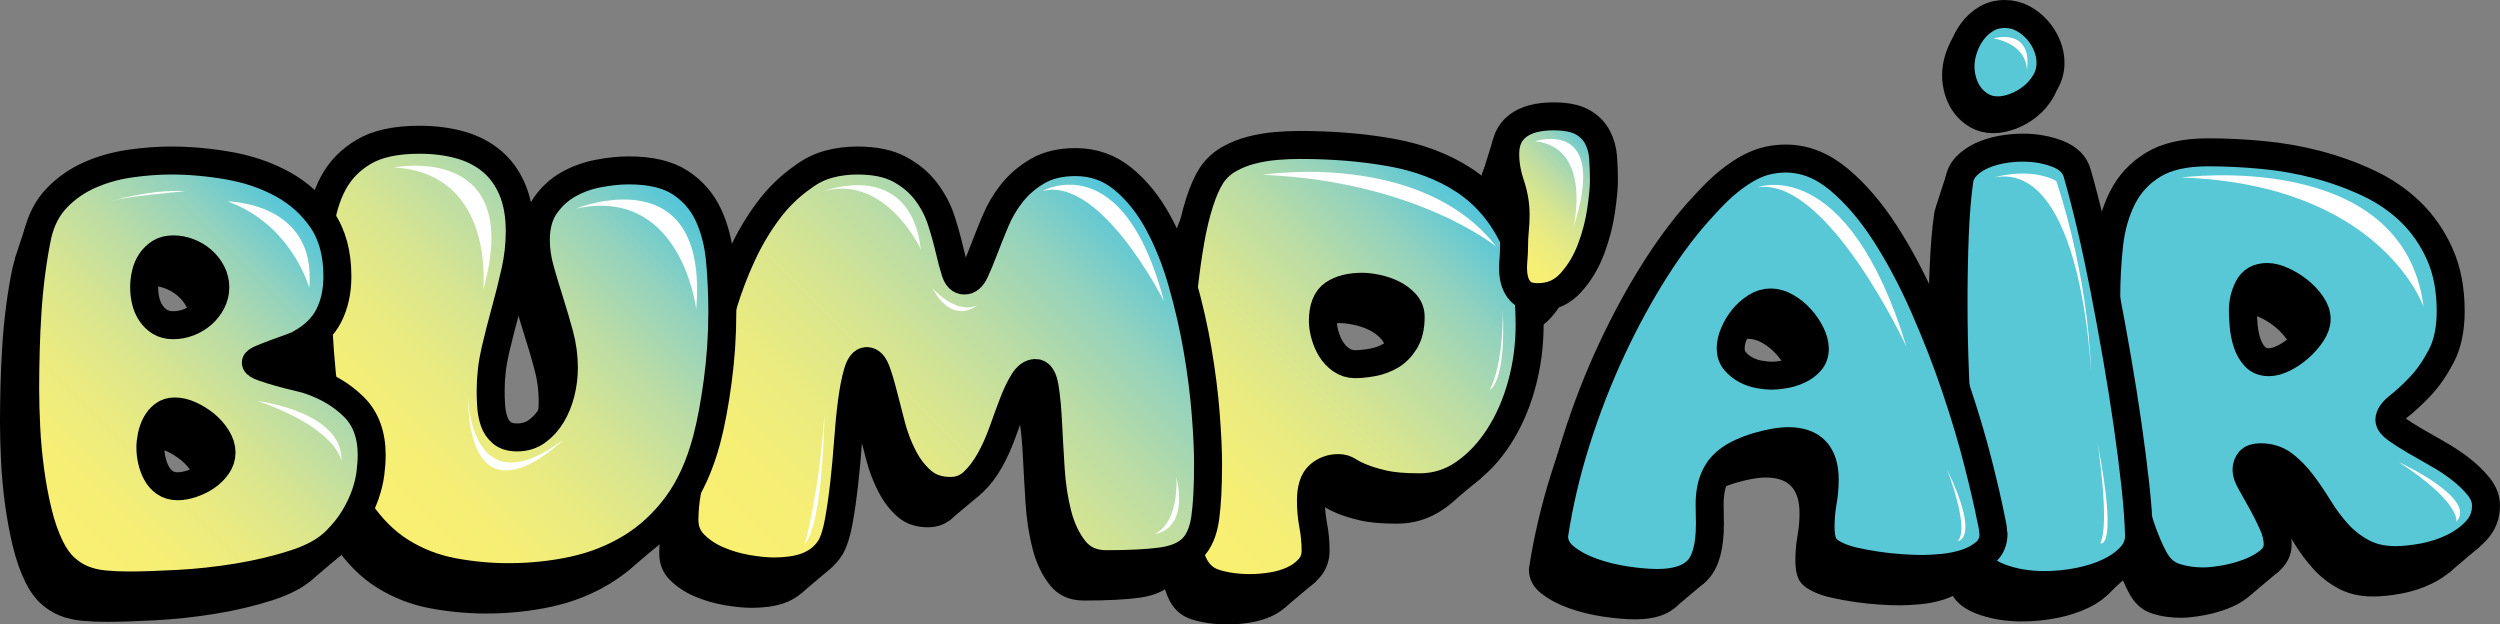 <?xml version="1.0" encoding="utf-8"?>
<!-- Generator: Adobe Illustrator 16.0.0, SVG Export Plug-In . SVG Version: 6.00 Build 0)  -->
<!DOCTYPE svg PUBLIC "-//W3C//DTD SVG 1.1//EN" "http://www.w3.org/Graphics/SVG/1.1/DTD/svg11.dtd">
<svg version="1.1" xmlns="http://www.w3.org/2000/svg" xmlns:xlink="http://www.w3.org/1999/xlink" x="0px" y="0px"
	 width="446.833px" height="111.608px" viewBox="0 0 446.833 111.608" enable-background="new 0 0 446.833 111.608"
	 xml:space="preserve">
<rect x="0" y="0" width="446.833" height="111.608" fill="#808080" stroke="none"/>
<g id="_x35_">
	<g id="Layer_2_copy">
		<g>
			<g>
				<path stroke="#000000" stroke-miterlimit="10" d="M269.396,64.033c0,3.713-0.479,7.305-1.438,10.77
					c-0.961,3.469-2.321,6.563-4.086,9.285c-1.764,2.725-3.839,4.907-6.221,6.547c-2.384,1.641-5.03,2.461-7.939,2.461
					c-2.725,0-4.874-0.187-6.453-0.558c-1.578-0.372-2.863-0.757-3.853-1.161c-0.991-0.401-1.765-0.789-2.321-1.16
					c-0.558-0.371-1.177-0.557-1.857-0.557c-1.362,0-2.523,0.434-3.482,1.299c-0.96,0.868-1.438,2.385-1.438,4.551
					c0,1.484,0.139,2.971,0.418,4.457c0.278,1.484,0.417,2.971,0.417,4.456c0,1.239-0.387,2.29-1.16,3.157
					c-0.774,0.866-1.733,1.563-2.879,2.089c-1.146,0.525-2.399,0.897-3.76,1.114c-1.362,0.217-2.662,0.325-3.9,0.325
					c-2.353,0-4.457-0.294-6.313-0.882c-1.857-0.59-3.189-1.873-3.993-3.854c-0.619-1.486-1.1-3.496-1.438-6.035
					c-0.341-2.537-0.604-5.2-0.789-7.986c-0.187-2.785-0.311-5.492-0.372-8.124c-0.063-2.63-0.093-4.812-0.093-6.546
					c0-1.547,0.03-3.449,0.093-5.711c0.062-2.258,0.186-4.672,0.372-7.242c0.186-2.567,0.432-5.214,0.742-7.938
					c0.31-2.724,0.681-5.323,1.114-7.8c0.433-2.475,0.975-4.734,1.625-6.777s1.377-3.683,2.182-4.922
					c0.804-1.175,1.825-2.119,3.064-2.832c1.237-0.711,2.584-1.253,4.039-1.625c1.454-0.371,2.925-0.617,4.41-0.742
					c1.486-0.123,2.879-0.186,4.179-0.186c5.88,0,11.328,0.449,16.342,1.346c5.014,0.898,9.346,2.539,12.999,4.922
					c3.652,2.383,6.53,5.648,8.636,9.795C268.344,52.117,269.396,57.473,269.396,64.033z M232.442,63.383
					c0,0.742,0.123,1.564,0.371,2.461c0.246,0.897,0.604,1.732,1.067,2.506c0.465,0.775,1.068,1.426,1.811,1.95
					c0.743,0.526,1.579,0.79,2.507,0.79c0.929,0,1.98-0.107,3.157-0.326c1.176-0.215,2.259-0.617,3.25-1.207
					c0.989-0.587,1.825-1.438,2.507-2.553c0.681-1.114,1.021-2.568,1.021-4.364c0-0.929-0.311-1.731-0.929-2.414
					c-0.619-0.681-1.362-1.237-2.229-1.671c-0.867-0.433-1.811-0.758-2.832-0.975s-1.903-0.326-2.646-0.326
					c-2.168,0-3.886,0.434-5.153,1.301C233.076,59.422,232.442,61.031,232.442,63.383z"/>
				<path stroke="#000000" stroke-miterlimit="10" d="M149.248,34.691c3.094,0,5.617,0.527,7.567,1.578
					c1.95,1.054,3.528,2.385,4.735,3.993c1.207,1.61,2.104,3.328,2.693,5.153c0.587,1.826,1.067,3.544,1.439,5.152
					c0.372,1.611,0.727,2.941,1.068,3.993c0.339,1.054,0.882,1.579,1.625,1.579c0.743,0,1.361-0.525,1.857-1.579
					c0.495-1.052,1.036-2.352,1.625-3.899c0.587-1.547,1.268-3.25,2.042-5.107c0.773-1.856,1.779-3.559,3.018-5.106
					c1.238-1.546,2.77-2.847,4.596-3.899c1.825-1.053,4.07-1.578,6.732-1.578c3.218,0,6.05,1.006,8.496,3.018
					s4.533,4.611,6.268,7.799c1.732,3.189,3.172,6.795,4.318,10.817c1.145,4.024,2.057,8.032,2.738,12.024s1.16,7.785,1.439,11.374
					c0.279,3.591,0.418,6.562,0.418,8.914c0,4.085-0.172,7.32-0.512,9.702c-0.34,2.385-1.113,4.179-2.32,5.387
					c-1.207,1.207-3.018,1.98-5.432,2.32s-5.727,0.511-9.936,0.511c-2.414,0-4.303-0.851-5.664-2.554
					c-1.362-1.701-2.368-3.807-3.018-6.313s-1.067-5.246-1.253-8.218c-0.186-2.971-0.341-5.71-0.464-8.217
					c-0.125-2.507-0.325-4.611-0.604-6.314c-0.278-1.701-0.821-2.553-1.625-2.553c-0.805,0-1.532,0.526-2.182,1.578
					c-0.65,1.053-1.27,2.354-1.857,3.9c-0.589,1.547-1.207,3.234-1.857,5.061c-0.65,1.826-1.409,3.514-2.274,5.06
					c-0.868,1.548-1.857,2.849-2.972,3.899c-1.114,1.054-2.477,1.579-4.085,1.579c-2.042,0-3.73-0.571-5.06-1.718
					c-1.332-1.145-2.446-2.584-3.343-4.318c-0.898-1.731-1.61-3.588-2.136-5.57c-0.526-1.98-1.007-3.838-1.439-5.571
					c-0.434-1.731-0.868-3.171-1.3-4.317c-0.434-1.145-0.991-1.718-1.671-1.718c-0.682,0-1.223,0.682-1.625,2.042
					c-0.403,1.363-0.743,3.097-1.021,5.2c-0.278,2.105-0.511,4.457-0.696,7.058c-0.186,2.6-0.418,5.139-0.696,7.613
					c-0.279,2.477-0.604,4.735-0.975,6.777c-0.372,2.043-0.868,3.592-1.486,4.643c-0.557,0.868-1.207,1.579-1.95,2.137
					c-0.743,0.557-1.548,0.988-2.414,1.299c-0.868,0.31-1.796,0.525-2.786,0.65c-0.991,0.123-1.95,0.186-2.878,0.186
					c-1.362,0-2.957-0.154-4.782-0.464c-1.827-0.311-3.575-0.821-5.246-1.532s-3.096-1.655-4.271-2.832
					c-1.176-1.175-1.764-2.631-1.764-4.363c0-1.609,0.154-3.297,0.464-5.061c0.309-1.765,0.588-3.451,0.836-5.061
					c0.432-2.785,0.896-5.741,1.393-8.867c0.495-3.125,1.068-6.314,1.718-9.564s1.454-6.467,2.414-9.656
					c0.959-3.188,2.104-6.221,3.436-9.1c1.331-2.879,2.893-5.524,4.689-7.938c1.795-2.415,3.9-4.457,6.314-6.128
					c1.423-1.053,2.939-1.795,4.55-2.229C145.75,34.909,147.452,34.691,149.248,34.691z"/>
				<path stroke="#000000" stroke-miterlimit="10" d="M70.975,30.978c2.661,0,5.091,0.311,7.289,0.929
					c2.197,0.619,4.085,1.594,5.664,2.924c1.579,1.332,2.8,3.034,3.667,5.107c0.866,2.074,1.3,4.535,1.3,7.382
					c0,2.414-0.264,4.798-0.79,7.149c-0.526,2.354-1.114,4.705-1.764,7.057c-0.65,2.354-1.253,4.721-1.811,7.104
					s-0.835,4.813-0.835,7.289c0,0.805,0.03,1.688,0.093,2.646c0.061,0.96,0.232,1.856,0.511,2.691
					c0.278,0.836,0.743,1.533,1.393,2.09s1.563,0.836,2.739,0.836c1.361,0,2.553-0.371,3.575-1.115
					c1.021-0.742,1.888-1.701,2.6-2.877c0.711-1.176,1.254-2.508,1.625-3.993c0.372-1.485,0.557-2.972,0.557-4.457
					c0-1.98-0.264-3.946-0.789-5.896c-0.527-1.951-1.1-3.9-1.718-5.85c-0.62-1.951-1.193-3.854-1.718-5.711
					c-0.527-1.857-0.789-3.652-0.789-5.385c0-2.476,0.557-4.519,1.671-6.129c1.114-1.609,2.491-2.879,4.132-3.807
					c1.639-0.929,3.435-1.578,5.385-1.95c1.95-0.372,3.76-0.558,5.432-0.558c3.9,0,6.964,0.729,9.192,2.183
					c2.229,1.455,3.9,3.374,5.014,5.757c1.114,2.384,1.811,5.092,2.089,8.125c0.279,3.033,0.418,6.098,0.418,9.191
					c0,4.211-0.278,8.373-0.835,12.488c-0.557,4.118-1.208,7.568-1.95,10.354c-1.239,4.705-3.034,8.635-5.385,11.792
					c-2.353,3.157-5.092,5.681-8.217,7.567c-3.126,1.889-6.546,3.234-10.26,4.039c-3.714,0.804-7.583,1.207-11.606,1.207
					c-3.282,0-6.578-0.311-9.889-0.928c-3.312-0.62-6.392-1.811-9.239-3.575c-2.848-1.765-5.355-4.255-7.521-7.475
					c-2.167-3.218-3.807-7.396-4.921-12.535c-0.311-1.423-0.62-3.142-0.929-5.153c-0.311-2.011-0.589-4.271-0.835-6.777
					c-0.248-2.508-0.45-5.185-0.604-8.032c-0.155-2.847-0.232-5.788-0.232-8.821c0-3.156,0.17-6.221,0.511-9.191
					c0.339-2.972,1.129-5.618,2.368-7.939c1.238-2.321,3.064-4.193,5.479-5.617C63.454,31.689,66.765,30.978,70.975,30.978z"/>
				<path stroke="#000000" stroke-miterlimit="10" d="M56.304,55.397c0,2.662-0.511,4.999-1.532,7.011
					c-1.021,2.012-2.709,3.667-5.061,4.967c-0.248,0.186-0.805,0.434-1.671,0.743c-0.868,0.311-1.764,0.636-2.692,0.975
					c-0.929,0.341-1.765,0.666-2.507,0.976c-0.743,0.311-1.114,0.557-1.114,0.742c0,0.248,0.433,0.527,1.3,0.836
					c0.866,0.311,1.857,0.619,2.971,0.928c1.114,0.311,2.196,0.59,3.25,0.836c1.052,0.248,1.732,0.434,2.043,0.558
					c3.157,1.054,5.803,2.632,7.938,4.735c2.136,2.105,3.204,4.983,3.204,8.635c0,0.991-0.079,2.09-0.232,3.297
					c-0.155,1.207-0.464,2.477-0.929,3.807c-0.464,1.332-1.114,2.693-1.95,4.086c-0.836,1.393-1.904,2.738-3.204,4.039
					c-1.671,1.733-4.132,3.126-7.382,4.178c-3.25,1.052-6.685,1.871-10.306,2.461c-3.622,0.588-7.196,0.975-10.725,1.16
					s-6.407,0.279-8.635,0.279c-1.485,0-2.925-0.063-4.317-0.186c-1.393-0.125-2.678-0.418-3.854-0.883
					c-1.177-0.465-2.26-1.146-3.25-2.043c-0.991-0.898-1.857-2.089-2.6-3.574c-0.929-1.857-1.687-4.008-2.275-6.453
					c-0.589-2.445-1.053-4.952-1.393-7.521c-0.341-2.568-0.573-5.106-0.696-7.613C0.561,79.863,0.5,77.559,0.5,75.453
					c0-2.104,0.031-4.332,0.093-6.686c0.061-2.352,0.17-4.719,0.325-7.103c0.154-2.382,0.386-4.75,0.696-7.104
					c0.309-2.352,0.681-4.55,1.114-6.593c0.618-2.66,1.764-4.858,3.436-6.592c1.671-1.732,3.621-3.095,5.85-4.086
					c2.229-0.989,4.626-1.671,7.196-2.043c2.568-0.371,5.029-0.557,7.382-0.557c3.343,0,6.778,0.311,10.307,0.929
					c3.528,0.619,6.732,1.718,9.61,3.296c2.878,1.578,5.23,3.699,7.057,6.36C55.39,47.939,56.304,51.313,56.304,55.397z
					 M26.963,64.125c0.928,0,1.841-0.17,2.739-0.51c0.896-0.34,1.702-0.82,2.414-1.439c0.711-0.618,1.284-1.347,1.718-2.182
					c0.432-0.836,0.65-1.719,0.65-2.646c0-0.929-0.218-1.811-0.65-2.646c-0.434-0.836-1.007-1.563-1.718-2.182
					c-0.712-0.619-1.518-1.099-2.414-1.439c-0.898-0.34-1.811-0.512-2.739-0.512c-0.929,0-1.718,0.203-2.368,0.604
					c-0.65,0.403-1.193,0.929-1.625,1.578c-0.434,0.649-0.743,1.378-0.929,2.183c-0.186,0.805-0.278,1.609-0.278,2.414
					s0.093,1.609,0.278,2.414c0.186,0.805,0.495,1.531,0.929,2.182c0.432,0.65,0.975,1.177,1.625,1.578
					C25.245,63.926,26.034,64.125,26.963,64.125z M27.798,92.909c0.743,0,1.579-0.153,2.507-0.464
					c0.928-0.309,1.778-0.727,2.553-1.254c0.773-0.525,1.423-1.16,1.95-1.903c0.525-0.743,0.79-1.546,0.79-2.414
					c0-0.866-0.279-1.748-0.836-2.646c-0.557-0.896-1.253-1.686-2.089-2.368c-0.836-0.68-1.734-1.236-2.693-1.67
					c-0.96-0.434-1.873-0.65-2.739-0.65c-0.805,0-1.485,0.217-2.042,0.65s-1.007,0.975-1.347,1.624
					c-0.341,0.649-0.589,1.347-0.743,2.089c-0.155,0.743-0.232,1.455-0.232,2.137c0,0.742,0.093,1.518,0.278,2.32
					c0.186,0.806,0.464,1.549,0.836,2.229c0.371,0.682,0.866,1.239,1.485,1.672C26.095,92.693,26.87,92.909,27.798,92.909z"/>
				<path stroke="#000000" stroke-miterlimit="10" d="M270.883,59.111c-1.425,0-2.446-0.324-3.064-0.975
					c-0.619-0.65-1.021-1.439-1.207-2.368s-0.232-1.918-0.14-2.972c0.093-1.051,0.14-1.979,0.14-2.785
					c0-0.989,0.046-1.949,0.14-2.878c0.093-0.929,0.139-1.857,0.139-2.786c0-1.795-0.311-3.605-0.929-5.432
					c-0.619-1.824-0.928-3.636-0.928-5.432c0-2.166,0.742-3.821,2.228-4.967c1.486-1.146,3.622-1.719,6.407-1.719
					c2.229,0,3.946,0.342,5.153,1.021c1.207,0.682,2.104,1.578,2.692,2.693c0.588,1.113,0.929,2.353,1.021,3.713
					c0.093,1.363,0.14,2.725,0.14,4.086c0,1.239-0.172,3.018-0.511,5.34c-0.341,2.32-0.944,4.627-1.811,6.916
					c-0.868,2.291-2.075,4.288-3.621,5.99C275.184,58.262,273.234,59.111,270.883,59.111z"/>
			</g>
			<path d="M2.645,46.268"/>
			<polygon points="6.738,35.736 9.488,38.268 4.5,47.893 2.645,46.268 4.5,40.611 			"/>
			<polygon points="53.457,105.236 55.504,103.83 61.02,99.158 59.322,98.527 55.488,99.158 51.785,102.596 			"/>
			<polygon points="111.645,102.518 117.874,97.268 116.478,96.623 111.541,100.248 			"/>
			<polygon points="143.166,106.08 148.478,101.58 147.103,101.268 145.249,102.518 			"/>
			<polygon points="169.562,93.123 175.145,88.455 174.207,87.977 169.937,89.143 			"/>
			<polygon points="229.541,108.686 235.249,103.893 234.478,103.08 228.541,104.289 228.041,107.373 			"/>
			<polygon points="258.312,90.768 264.77,85.414 263.963,83.947 258.312,86.747 			"/>
			<polygon points="266.895,24.83 264.801,31.549 268.27,31.906 269.27,26.799 			"/>
			<g>
				<linearGradient id="SVGID_1_" gradientUnits="userSpaceOnUse" x1="204.559" y1="92.644" x2="263.682" y2="33.522">
					<stop  offset="0" style="stop-color:#FAF071"/>
					<stop  offset="0.166" style="stop-color:#F6EF75"/>
					<stop  offset="0.328" style="stop-color:#EAEB80"/>
					<stop  offset="0.489" style="stop-color:#D7E590"/>
					<stop  offset="0.649" style="stop-color:#BADCA5"/>
					<stop  offset="0.809" style="stop-color:#92D2BE"/>
					<stop  offset="0.966" style="stop-color:#55C6D9"/>
					<stop  offset="1" style="stop-color:#3EC4DF"/>
				</linearGradient>
				<path fill="url(#SVGID_1_)" stroke="#000000" stroke-width="5" stroke-linejoin="round" stroke-miterlimit="10" d="
					M273.396,58.033c0,3.713-0.479,7.305-1.438,10.77c-0.961,3.469-2.321,6.563-4.086,9.285c-1.764,2.725-3.839,4.907-6.221,6.547
					c-2.384,1.641-5.03,2.461-7.939,2.461c-2.725,0-4.874-0.187-6.453-0.558c-1.578-0.372-2.863-0.757-3.853-1.161
					c-0.991-0.401-1.765-0.789-2.321-1.16c-0.558-0.371-1.177-0.557-1.857-0.557c-1.362,0-2.523,0.434-3.482,1.299
					c-0.96,0.868-1.438,2.385-1.438,4.551c0,1.484,0.139,2.971,0.418,4.457c0.278,1.484,0.417,2.971,0.417,4.456
					c0,1.239-0.387,2.29-1.16,3.157c-0.774,0.866-1.733,1.563-2.879,2.089c-1.146,0.525-2.399,0.897-3.76,1.114
					c-1.362,0.217-2.662,0.325-3.9,0.325c-2.353,0-4.457-0.294-6.313-0.882c-1.857-0.59-3.189-1.873-3.993-3.854
					c-0.619-1.486-1.1-3.496-1.438-6.035c-0.341-2.537-0.604-5.2-0.789-7.986c-0.187-2.785-0.311-5.492-0.372-8.124
					c-0.063-2.63-0.093-4.812-0.093-6.546c0-1.547,0.03-3.449,0.093-5.711c0.062-2.258,0.186-4.672,0.372-7.242
					c0.186-2.567,0.432-5.214,0.742-7.938c0.31-2.724,0.681-5.323,1.114-7.8c0.433-2.475,0.975-4.734,1.625-6.777
					s1.377-3.683,2.182-4.922c0.804-1.175,1.825-2.119,3.064-2.832c1.237-0.711,2.584-1.253,4.039-1.625
					c1.454-0.371,2.925-0.617,4.41-0.742c1.486-0.123,2.879-0.186,4.179-0.186c5.88,0,11.328,0.449,16.342,1.346
					c5.014,0.898,9.346,2.539,12.999,4.922c3.652,2.383,6.53,5.648,8.636,9.795C272.344,46.117,273.396,51.473,273.396,58.033z
					 M236.442,57.383c0,0.742,0.123,1.564,0.371,2.461c0.246,0.897,0.604,1.732,1.067,2.506c0.465,0.775,1.068,1.426,1.811,1.95
					c0.743,0.526,1.579,0.79,2.507,0.79c0.929,0,1.98-0.107,3.157-0.326c1.176-0.215,2.259-0.617,3.25-1.207
					c0.989-0.587,1.825-1.438,2.507-2.553c0.681-1.114,1.021-2.568,1.021-4.364c0-0.929-0.311-1.731-0.929-2.414
					c-0.619-0.681-1.362-1.237-2.229-1.671c-0.867-0.433-1.811-0.758-2.832-0.975s-1.903-0.326-2.646-0.326
					c-2.168,0-3.886,0.434-5.153,1.301C237.076,53.422,236.442,55.031,236.442,57.383z"/>
				<linearGradient id="SVGID_2_" gradientUnits="userSpaceOnUse" x1="134.805" y1="108.022" x2="205.864" y2="36.962">
					<stop  offset="0" style="stop-color:#FAF071"/>
					<stop  offset="0.166" style="stop-color:#F6EF75"/>
					<stop  offset="0.328" style="stop-color:#EAEB80"/>
					<stop  offset="0.489" style="stop-color:#D7E590"/>
					<stop  offset="0.649" style="stop-color:#BADCA5"/>
					<stop  offset="0.809" style="stop-color:#92D2BE"/>
					<stop  offset="0.966" style="stop-color:#55C6D9"/>
					<stop  offset="1" style="stop-color:#3EC4DF"/>
				</linearGradient>
				<path fill="url(#SVGID_2_)" stroke="#000000" stroke-width="5" stroke-linejoin="round" stroke-miterlimit="10" d="
					M153.248,28.691c3.094,0,5.617,0.527,7.567,1.578c1.95,1.054,3.528,2.385,4.735,3.993c1.207,1.61,2.104,3.328,2.693,5.153
					c0.587,1.826,1.067,3.544,1.439,5.152c0.372,1.611,0.727,2.941,1.068,3.993c0.339,1.054,0.882,1.579,1.625,1.579
					c0.743,0,1.361-0.525,1.857-1.579c0.495-1.052,1.036-2.352,1.625-3.899c0.587-1.547,1.268-3.25,2.042-5.107
					c0.773-1.856,1.779-3.559,3.018-5.106c1.238-1.546,2.77-2.847,4.596-3.899c1.825-1.053,4.07-1.578,6.732-1.578
					c3.218,0,6.05,1.006,8.496,3.018s4.533,4.611,6.268,7.799c1.732,3.189,3.172,6.795,4.318,10.817
					c1.145,4.024,2.057,8.032,2.738,12.024s1.16,7.785,1.439,11.374c0.279,3.591,0.418,6.562,0.418,8.914
					c0,4.085-0.172,7.32-0.512,9.702c-0.34,2.385-1.113,4.179-2.32,5.387c-1.207,1.207-3.018,1.98-5.432,2.32
					s-5.727,0.511-9.936,0.511c-2.414,0-4.303-0.851-5.664-2.554c-1.362-1.701-2.368-3.807-3.018-6.313s-1.067-5.246-1.253-8.218
					c-0.186-2.971-0.341-5.71-0.464-8.217c-0.125-2.507-0.325-4.611-0.604-6.314c-0.278-1.701-0.821-2.553-1.625-2.553
					c-0.805,0-1.532,0.526-2.182,1.578c-0.65,1.053-1.27,2.354-1.857,3.9c-0.589,1.547-1.207,3.234-1.857,5.061
					c-0.65,1.826-1.409,3.514-2.274,5.06c-0.868,1.548-1.857,2.849-2.972,3.899c-1.114,1.054-2.477,1.579-4.085,1.579
					c-2.042,0-3.73-0.571-5.06-1.718c-1.332-1.145-2.446-2.584-3.343-4.318c-0.898-1.731-1.61-3.588-2.136-5.57
					c-0.526-1.98-1.007-3.838-1.439-5.571c-0.434-1.731-0.868-3.171-1.3-4.317c-0.434-1.145-0.991-1.718-1.671-1.718
					c-0.682,0-1.223,0.682-1.625,2.042c-0.403,1.363-0.743,3.097-1.021,5.2c-0.278,2.105-0.511,4.457-0.696,7.058
					c-0.186,2.6-0.418,5.139-0.696,7.613c-0.279,2.477-0.604,4.735-0.975,6.777c-0.372,2.043-0.868,3.592-1.486,4.643
					c-0.557,0.868-1.207,1.579-1.95,2.137c-0.743,0.557-1.548,0.988-2.414,1.299c-0.868,0.31-1.796,0.525-2.786,0.65
					c-0.991,0.123-1.95,0.186-2.878,0.186c-1.362,0-2.957-0.154-4.782-0.464c-1.827-0.311-3.575-0.821-5.246-1.532
					s-3.096-1.655-4.271-2.832c-1.176-1.175-1.764-2.631-1.764-4.363c0-1.609,0.154-3.297,0.464-5.061
					c0.309-1.765,0.588-3.451,0.836-5.061c0.432-2.785,0.896-5.741,1.393-8.867c0.495-3.125,1.068-6.314,1.718-9.564
					s1.454-6.467,2.414-9.656c0.959-3.188,2.104-6.221,3.436-9.1c1.331-2.879,2.893-5.524,4.689-7.938
					c1.795-2.415,3.9-4.457,6.314-6.128c1.423-1.053,2.939-1.795,4.55-2.229C149.75,28.909,151.452,28.691,153.248,28.691z"/>
				<linearGradient id="SVGID_3_" gradientUnits="userSpaceOnUse" x1="61.922" y1="89.677" x2="120.494" y2="31.105">
					<stop  offset="0" style="stop-color:#FAF071"/>
					<stop  offset="0.166" style="stop-color:#F6EF75"/>
					<stop  offset="0.328" style="stop-color:#EAEB80"/>
					<stop  offset="0.489" style="stop-color:#D7E590"/>
					<stop  offset="0.649" style="stop-color:#BADCA5"/>
					<stop  offset="0.809" style="stop-color:#92D2BE"/>
					<stop  offset="0.966" style="stop-color:#55C6D9"/>
					<stop  offset="1" style="stop-color:#3EC4DF"/>
				</linearGradient>
				<path fill="url(#SVGID_3_)" stroke="#000000" stroke-width="5" stroke-linejoin="round" stroke-miterlimit="10" d="
					M74.975,24.978c2.661,0,5.091,0.311,7.289,0.929c2.197,0.619,4.085,1.594,5.664,2.924c1.579,1.332,2.8,3.034,3.667,5.107
					c0.866,2.074,1.3,4.535,1.3,7.382c0,2.414-0.264,4.798-0.79,7.149c-0.526,2.354-1.114,4.705-1.764,7.057
					c-0.65,2.354-1.253,4.721-1.811,7.104s-0.835,4.813-0.835,7.289c0,0.805,0.03,1.688,0.093,2.646
					c0.061,0.96,0.232,1.856,0.511,2.691c0.278,0.836,0.743,1.533,1.393,2.09s1.563,0.836,2.739,0.836
					c1.361,0,2.553-0.371,3.575-1.115c1.021-0.742,1.888-1.701,2.6-2.877c0.711-1.176,1.254-2.508,1.625-3.993
					c0.372-1.485,0.557-2.972,0.557-4.457c0-1.98-0.264-3.946-0.789-5.896c-0.527-1.951-1.1-3.9-1.718-5.85
					c-0.62-1.951-1.193-3.854-1.718-5.711c-0.527-1.857-0.789-3.652-0.789-5.385c0-2.476,0.557-4.519,1.671-6.129
					c1.114-1.609,2.491-2.879,4.132-3.807c1.639-0.929,3.435-1.578,5.385-1.95c1.95-0.372,3.76-0.558,5.432-0.558
					c3.9,0,6.964,0.729,9.192,2.183c2.229,1.455,3.9,3.374,5.014,5.757c1.114,2.384,1.811,5.092,2.089,8.125
					c0.279,3.033,0.418,6.098,0.418,9.191c0,4.211-0.278,8.373-0.835,12.488c-0.557,4.118-1.208,7.568-1.95,10.354
					c-1.239,4.705-3.034,8.635-5.385,11.792c-2.353,3.157-5.092,5.681-8.217,7.567c-3.126,1.889-6.546,3.234-10.26,4.039
					c-3.714,0.804-7.583,1.207-11.606,1.207c-3.282,0-6.578-0.311-9.889-0.928c-3.312-0.62-6.392-1.811-9.239-3.575
					c-2.848-1.765-5.355-4.255-7.521-7.475c-2.167-3.218-3.807-7.396-4.921-12.535c-0.311-1.423-0.62-3.142-0.929-5.153
					c-0.311-2.011-0.589-4.271-0.835-6.777c-0.248-2.508-0.45-5.185-0.604-8.032c-0.155-2.847-0.232-5.788-0.232-8.821
					c0-3.156,0.17-6.221,0.511-9.191c0.339-2.972,1.129-5.618,2.368-7.939c1.238-2.321,3.064-4.193,5.479-5.617
					C67.454,25.689,70.765,24.978,74.975,24.978z"/>
				<linearGradient id="SVGID_4_" gradientUnits="userSpaceOnUse" x1="5.607" y1="95.506" x2="59.946" y2="41.167">
					<stop  offset="0" style="stop-color:#FAF071"/>
					<stop  offset="0.166" style="stop-color:#F6EF75"/>
					<stop  offset="0.328" style="stop-color:#EAEB80"/>
					<stop  offset="0.489" style="stop-color:#D7E590"/>
					<stop  offset="0.649" style="stop-color:#BADCA5"/>
					<stop  offset="0.809" style="stop-color:#92D2BE"/>
					<stop  offset="0.966" style="stop-color:#55C6D9"/>
					<stop  offset="1" style="stop-color:#3EC4DF"/>
				</linearGradient>
				<path fill="url(#SVGID_4_)" stroke="#000000" stroke-width="5" stroke-linejoin="round" stroke-miterlimit="10" d="
					M60.304,49.397c0,2.662-0.511,4.999-1.532,7.011c-1.021,2.012-2.709,3.667-5.061,4.967c-0.248,0.186-0.805,0.434-1.671,0.743
					c-0.868,0.311-1.764,0.636-2.692,0.975c-0.929,0.341-1.765,0.666-2.507,0.976c-0.743,0.311-1.114,0.557-1.114,0.742
					c0,0.248,0.433,0.527,1.3,0.836c0.866,0.311,1.857,0.619,2.971,0.928c1.114,0.311,2.196,0.59,3.25,0.836
					c1.052,0.248,1.732,0.434,2.043,0.558c3.157,1.054,5.803,2.632,7.938,4.735c2.136,2.105,3.204,4.983,3.204,8.635
					c0,0.991-0.079,2.09-0.232,3.297c-0.155,1.207-0.464,2.477-0.929,3.807c-0.464,1.332-1.114,2.693-1.95,4.086
					c-0.836,1.393-1.904,2.738-3.204,4.039c-1.671,1.733-4.132,3.126-7.382,4.178c-3.25,1.052-6.685,1.871-10.306,2.461
					c-3.622,0.588-7.196,0.975-10.725,1.16s-6.407,0.279-8.635,0.279c-1.485,0-2.925-0.063-4.317-0.186
					c-1.393-0.125-2.678-0.418-3.854-0.883c-1.177-0.465-2.26-1.146-3.25-2.043c-0.991-0.898-1.857-2.089-2.6-3.574
					c-0.929-1.857-1.687-4.008-2.275-6.453c-0.589-2.445-1.053-4.952-1.393-7.521c-0.341-2.568-0.573-5.106-0.696-7.613
					C4.561,73.863,4.5,71.559,4.5,69.453c0-2.104,0.031-4.332,0.093-6.686c0.061-2.352,0.17-4.719,0.325-7.103
					c0.154-2.382,0.386-4.75,0.696-7.104c0.309-2.352,0.681-4.55,1.114-6.593c0.618-2.66,1.764-4.858,3.436-6.592
					c1.671-1.732,3.621-3.095,5.85-4.086c2.229-0.989,4.626-1.671,7.196-2.043c2.568-0.371,5.029-0.557,7.382-0.557
					c3.343,0,6.778,0.311,10.307,0.929c3.528,0.619,6.732,1.718,9.61,3.296c2.878,1.578,5.23,3.699,7.057,6.36
					C59.39,41.939,60.304,45.313,60.304,49.397z M30.963,58.125c0.928,0,1.841-0.17,2.739-0.51c0.896-0.34,1.702-0.82,2.414-1.439
					c0.711-0.618,1.284-1.347,1.718-2.182c0.432-0.836,0.65-1.719,0.65-2.646c0-0.929-0.218-1.811-0.65-2.646
					c-0.434-0.836-1.007-1.563-1.718-2.182c-0.712-0.619-1.518-1.099-2.414-1.439c-0.898-0.34-1.811-0.512-2.739-0.512
					c-0.929,0-1.718,0.203-2.368,0.604c-0.65,0.403-1.193,0.929-1.625,1.578c-0.434,0.649-0.743,1.378-0.929,2.183
					c-0.186,0.805-0.278,1.609-0.278,2.414s0.093,1.609,0.278,2.414c0.186,0.805,0.495,1.531,0.929,2.182
					c0.432,0.65,0.975,1.177,1.625,1.578C29.245,57.926,30.034,58.125,30.963,58.125z M31.798,86.909
					c0.743,0,1.579-0.153,2.507-0.464c0.928-0.309,1.778-0.727,2.553-1.254c0.773-0.525,1.423-1.16,1.95-1.903
					c0.525-0.743,0.79-1.546,0.79-2.414c0-0.866-0.279-1.748-0.836-2.646c-0.557-0.896-1.253-1.686-2.089-2.368
					c-0.836-0.68-1.734-1.236-2.693-1.67c-0.96-0.434-1.873-0.65-2.739-0.65c-0.805,0-1.485,0.217-2.042,0.65
					s-1.007,0.975-1.347,1.624c-0.341,0.649-0.589,1.347-0.743,2.089c-0.155,0.743-0.232,1.455-0.232,2.137
					c0,0.742,0.093,1.518,0.278,2.32c0.186,0.806,0.464,1.549,0.836,2.229c0.371,0.682,0.866,1.239,1.485,1.672
					C30.095,86.693,30.87,86.909,31.798,86.909z"/>
				<linearGradient id="SVGID_5_" gradientUnits="userSpaceOnUse" x1="266.094" y1="46.414" x2="286.951" y2="25.557">
					<stop  offset="0" style="stop-color:#FAF071"/>
					<stop  offset="0.166" style="stop-color:#F6EF75"/>
					<stop  offset="0.328" style="stop-color:#EAEB80"/>
					<stop  offset="0.489" style="stop-color:#D7E590"/>
					<stop  offset="0.649" style="stop-color:#BADCA5"/>
					<stop  offset="0.809" style="stop-color:#92D2BE"/>
					<stop  offset="0.966" style="stop-color:#55C6D9"/>
					<stop  offset="1" style="stop-color:#3EC4DF"/>
				</linearGradient>
				<path fill="url(#SVGID_5_)" stroke="#000000" stroke-width="5" stroke-linejoin="round" stroke-miterlimit="10" d="
					M274.883,53.111c-1.425,0-2.446-0.324-3.064-0.975c-0.619-0.65-1.021-1.439-1.207-2.368s-0.232-1.918-0.14-2.972
					c0.093-1.051,0.14-1.979,0.14-2.785c0-0.989,0.046-1.949,0.14-2.878c0.093-0.929,0.139-1.857,0.139-2.786
					c0-1.795-0.311-3.605-0.929-5.432c-0.619-1.824-0.928-3.636-0.928-5.432c0-2.166,0.742-3.821,2.228-4.967
					c1.486-1.146,3.622-1.719,6.407-1.719c2.229,0,3.946,0.342,5.153,1.021c1.207,0.682,2.104,1.578,2.692,2.693
					c0.588,1.113,0.929,2.353,1.021,3.713c0.093,1.363,0.14,2.725,0.14,4.086c0,1.239-0.172,3.018-0.511,5.34
					c-0.341,2.32-0.944,4.627-1.811,6.916c-0.868,2.291-2.075,4.288-3.621,5.99C279.184,52.262,277.234,53.111,274.883,53.111z"/>
			</g>
		</g>
		<g>
			<path fill="#FFFFFF" d="M40.687,36.002c0,0,16,0.093,14.583,15.426C55.27,51.428,52.187,40.159,40.687,36.002z"/>
			<path fill="#FFFFFF" d="M46.103,71.68c0,0,15.333,1.915,14.917,10.748C61.02,82.428,60.52,76.765,46.103,71.68z"/>
			<path fill="#FFFFFF" d="M19.603,36.002c0,0,7.417-2.241,13.5-1.824C33.103,34.178,21.77,35.159,19.603,36.002z"/>
			<path fill="#FFFFFF" d="M70.353,29.928c0,0,23.5-4.666,16,21.917C86.353,51.845,88.687,30.928,70.353,29.928z"/>
			<path fill="#FFFFFF" d="M102.962,37.278c0,0,23.724-9.602,21.474,17.982C124.437,55.261,121.822,33.212,102.962,37.278z"/>
			<path fill="#FFFFFF" d="M83.603,70.334c0,0,0.083,20.928,17.083,8.261C100.687,78.595,83.937,95.323,83.603,70.334z"/>
			<path fill="#FFFFFF" d="M147.353,34.126c0,0,15.25-5.866,17.25,10.468C164.603,44.594,158.437,31.241,147.353,34.126z"/>
			<path fill="#FFFFFF" d="M186.353,34.126c0,0,14.395-8.168,21.697,19.733C208.05,53.859,196.853,31.491,186.353,34.126z"/>
			<path fill="#FFFFFF" d="M166.603,51.428c0,0,4.083,4.832,8,3.166C174.603,54.594,170.353,58.345,166.603,51.428z"/>
			<path fill="#FFFFFF" d="M210.27,85.261c0,0,0.598,7.917-3.826,10.167C206.443,95.428,212.436,95.011,210.27,85.261z"/>
			<path fill="#FFFFFF" d="M147.353,74.011c0,0-0.167,19.333-3.5,23.25C143.853,97.261,146.437,88.094,147.353,74.011z"/>
			<path fill="#FFFFFF" d="M225.686,31.243c0,0,28.334-4.483,41.75,12.851C267.437,44.094,253.186,32.393,225.686,31.243z"/>
			<path fill="#FFFFFF" d="M268.587,55.261c0,0,0.266,9.501-2.317,14.417C266.27,69.678,269.237,68.511,268.587,55.261z"/>
			<path fill="#FFFFFF" d="M274.354,25.243c0,0,13.333-4.397,6.833,15.519C281.187,40.762,284.771,26.392,274.354,25.243z"/>
		</g>
	</g>
	<g id="Layer_3_copy">
		<g>
			<g>
				<path stroke="#000000" stroke-miterlimit="10" d="M434.02,61.637c0,3.219-0.573,5.912-1.718,8.078
					c-1.146,2.167-2.399,3.962-3.761,5.385c-1.362,1.425-2.615,2.586-3.761,3.482c-1.146,0.898-1.718,1.717-1.718,2.461
					c0,0.496,0.433,1.053,1.301,1.671c0.865,0.619,1.934,1.3,3.203,2.042c1.268,0.743,2.646,1.533,4.132,2.368
					c1.485,0.836,2.862,1.75,4.132,2.739c1.268,0.99,2.336,2.028,3.203,3.11c0.866,1.084,1.3,2.214,1.3,3.39
					c0,1.733-0.573,3.219-1.718,4.457c-1.146,1.238-2.553,2.26-4.225,3.063c-1.671,0.806-3.436,1.378-5.292,1.718
					c-1.857,0.34-3.498,0.511-4.922,0.511c-2.29,0-4.271-0.45-5.942-1.347c-1.671-0.896-3.126-2.026-4.364-3.389
					c-1.238-1.361-2.353-2.847-3.342-4.457c-0.991-1.609-1.997-3.095-3.019-4.457c-1.021-1.361-2.12-2.49-3.296-3.389
					c-1.177-0.896-2.569-1.347-4.178-1.347c-0.929,0-1.579,0.218-1.95,0.649c-0.371,0.435-0.558,0.992-0.558,1.672
					c0,0.557,0.293,1.347,0.883,2.367c0.587,1.021,1.222,2.152,1.903,3.39c0.681,1.239,1.314,2.507,1.903,3.808
					c0.588,1.299,0.882,2.538,0.882,3.713c0,1.178-0.526,2.183-1.578,3.018c-1.054,0.836-2.291,1.517-3.714,2.043
					c-1.425,0.525-2.879,0.913-4.364,1.161c-1.485,0.247-2.692,0.372-3.621,0.372c-1.857,0-3.575-0.265-5.153-0.79
					c-1.579-0.526-2.832-1.687-3.761-3.481c-1.362-2.6-2.569-5.911-3.621-9.936c-1.054-4.023-1.936-8.232-2.646-12.628
					c-0.712-4.395-1.253-8.712-1.625-12.952c-0.371-4.24-0.557-7.847-0.557-10.818c0-3.279,0.17-6.467,0.511-9.563
					c0.339-3.096,1.129-5.881,2.367-8.357c1.238-2.475,3.064-4.457,5.479-5.942s5.694-2.229,9.842-2.229
					c3.095,0,6.314,0.155,9.657,0.464c3.343,0.311,6.606,0.883,9.796,1.719c3.188,0.836,6.235,1.936,9.146,3.296
					c2.909,1.362,5.446,3.096,7.614,5.2c2.166,2.104,3.899,4.611,5.199,7.521C433.369,54.333,434.02,57.736,434.02,61.637z
					 M396.879,61.451c0,0.805,0.046,1.733,0.139,2.785c0.094,1.053,0.294,2.059,0.604,3.018c0.31,0.961,0.773,1.78,1.394,2.461
					c0.618,0.682,1.453,1.021,2.507,1.021c0.804,0,1.701-0.247,2.692-0.743c0.989-0.495,1.918-1.129,2.786-1.903
					c0.865-0.773,1.593-1.609,2.182-2.508c0.588-0.896,0.882-1.748,0.882-2.553c0-0.866-0.311-1.748-0.929-2.646
					c-0.619-0.896-1.378-1.701-2.274-2.414c-0.898-0.711-1.857-1.3-2.879-1.764c-1.021-0.465-1.935-0.697-2.738-0.697
					c-1.61,0-2.739,0.636-3.39,1.904C397.204,58.682,396.879,60.027,396.879,61.451z"/>
				<path stroke="#000000" stroke-miterlimit="10" d="M346.184,38.33c0.123-0.988,0.541-1.856,1.253-2.6
					c0.711-0.742,1.593-1.36,2.646-1.857c1.052-0.494,2.229-0.865,3.528-1.113c1.3-0.247,2.6-0.371,3.899-0.371
					c2.29,0,4.379,0.371,6.268,1.113c1.888,0.743,3.049,1.889,3.482,3.436c0.804,2.786,1.625,5.959,2.46,9.518
					c0.836,3.561,1.64,7.32,2.415,11.281c0.772,3.963,1.516,8.002,2.228,12.117c0.711,4.117,1.347,8.11,1.904,11.979
					c0.557,3.869,1.021,7.506,1.393,10.91c0.371,3.404,0.587,6.346,0.649,8.82c0.062,1.425-0.403,2.693-1.393,3.807
					c-0.991,1.115-2.291,2.058-3.899,2.832c-1.61,0.773-3.436,1.361-5.479,1.765c-2.043,0.401-4.085,0.604-6.128,0.604
					c-2.972,0-5.664-0.464-8.078-1.394c-2.414-0.928-3.932-2.383-4.55-4.363c-0.558-1.857-1.054-4.41-1.485-7.66
					c-0.435-3.25-0.806-6.902-1.114-10.957c-0.311-4.053-0.558-8.34-0.743-12.859c-0.186-4.518-0.278-8.944-0.278-13.277
					s0.077-8.388,0.231-12.164C345.548,44.119,345.812,40.931,346.184,38.33z"/>
				<path stroke="#000000" stroke-miterlimit="10" d="M352.313,101.377c0,1.425-0.497,2.553-1.486,3.389
					c-0.99,0.836-2.167,1.471-3.528,1.904c-1.362,0.432-2.755,0.711-4.178,0.835c-1.425,0.124-2.601,0.187-3.528,0.187
					c-1.054,0-2.291-0.047-3.715-0.141c-1.424-0.092-2.878-0.248-4.363-0.463c-1.486-0.219-2.895-0.48-4.226-0.79
					c-1.331-0.311-2.46-0.712-3.389-1.207c-1.053-0.558-1.733-1.207-2.043-1.95c-0.311-0.742-0.464-1.732-0.464-2.971
					c0-1.486,0.123-2.925,0.371-4.318c0.247-1.393,0.372-2.77,0.372-4.131c0-4.58-2.168-6.871-6.5-6.871
					c-0.806,0-1.703,0.092-2.692,0.278c-0.991,0.186-1.95,0.418-2.879,0.696s-1.811,0.604-2.646,0.975
					c-0.835,0.371-1.563,0.775-2.182,1.207c-1.054,0.743-1.843,1.578-2.368,2.508c-0.526,0.928-0.882,1.902-1.067,2.924
					s-0.264,2.059-0.232,3.111s0.047,2.074,0.047,3.064c0,4.023-0.743,6.792-2.229,8.31c-1.485,1.517-3.869,2.274-7.149,2.274
					c-1.548,0-3.39-0.154-5.524-0.464c-2.136-0.311-4.164-0.806-6.082-1.485c-1.92-0.682-3.545-1.549-4.875-2.6
					c-1.33-1.053-1.996-2.352-1.996-3.9c0.867-5.694,2.196-11.374,3.992-17.038c1.795-5.664,3.9-11.079,6.314-16.249
					c2.414-5.168,5.028-9.965,7.846-14.393c2.816-4.424,5.71-8.217,8.682-11.373c1.609-1.795,3.095-3.234,4.457-4.318
					c1.36-1.082,2.614-1.918,3.761-2.507c1.145-0.587,2.242-0.989,3.296-1.207c1.052-0.216,2.073-0.325,3.064-0.325
					c3.342,0,6.499,1.239,9.471,3.715c2.971,2.477,5.725,5.68,8.264,9.609c2.537,3.932,4.875,8.326,7.01,13.186
					c2.136,4.859,4.008,9.672,5.618,14.438c1.608,4.768,2.939,9.225,3.992,13.371c1.052,4.148,1.825,7.49,2.321,10.027
					c0.247,0.992,0.371,1.734,0.371,2.229C352.28,101.16,352.313,101.316,352.313,101.377z M305.329,68.229
					c0,0.929,0.263,1.703,0.789,2.322c0.525,0.619,1.161,1.129,1.903,1.531c0.743,0.403,1.547,0.682,2.414,0.836
					c0.866,0.155,1.609,0.232,2.229,0.232c0.618,0,1.377-0.077,2.275-0.232c0.896-0.154,1.748-0.418,2.554-0.789
					c0.804-0.371,1.485-0.866,2.042-1.486c0.558-0.617,0.836-1.393,0.836-2.32c0-0.805-0.232-1.687-0.696-2.646
					c-0.464-0.959-1.067-1.857-1.811-2.693s-1.595-1.531-2.554-2.089c-0.96-0.558-1.903-0.835-2.832-0.835s-1.826,0.277-2.692,0.835
					c-0.867,0.558-1.625,1.239-2.275,2.043c-0.649,0.806-1.176,1.687-1.578,2.646C305.529,66.543,305.329,67.426,305.329,68.229z"/>
			</g>
			<polygon points="299.186,108.76 305.082,103.78 300.77,103.885 297.728,105.53 			"/>
			<polygon points="376.459,106.53 379.457,103.676 377.561,103.676 376.02,104.718 			"/>
			<polygon points="402.373,106.26 407.415,102.01 403.645,102.093 400.998,104.135 			"/>
			<polygon points="437.645,102.426 443.228,97.697 441.395,96.843 437.937,99.343 			"/>
			<polygon points="346.02,36.916 347.895,31.135 349.863,32.947 348.27,37.479 			"/>
			<g>
				<path fill="#58C7D6" stroke="#000000" stroke-width="5" stroke-linejoin="round" stroke-miterlimit="10" d="M438.02,55.637
					c0,3.219-0.573,5.912-1.718,8.078c-1.146,2.167-2.399,3.962-3.761,5.385c-1.362,1.425-2.615,2.586-3.761,3.482
					c-1.146,0.898-1.718,1.717-1.718,2.461c0,0.496,0.433,1.053,1.301,1.671c0.865,0.619,1.934,1.3,3.203,2.042
					c1.268,0.743,2.646,1.533,4.132,2.368c1.485,0.836,2.862,1.75,4.132,2.739c1.268,0.99,2.336,2.028,3.203,3.11
					c0.866,1.084,1.3,2.214,1.3,3.39c0,1.733-0.573,3.219-1.718,4.457c-1.146,1.238-2.553,2.26-4.225,3.063
					c-1.671,0.806-3.436,1.378-5.292,1.718c-1.857,0.34-3.498,0.511-4.922,0.511c-2.29,0-4.271-0.45-5.942-1.347
					c-1.671-0.896-3.126-2.026-4.364-3.389c-1.238-1.361-2.353-2.847-3.342-4.457c-0.991-1.609-1.997-3.095-3.019-4.457
					c-1.021-1.361-2.12-2.49-3.296-3.389c-1.177-0.896-2.569-1.347-4.178-1.347c-0.929,0-1.579,0.218-1.95,0.649
					c-0.371,0.435-0.558,0.992-0.558,1.672c0,0.557,0.293,1.347,0.883,2.367c0.587,1.021,1.222,2.152,1.903,3.39
					c0.681,1.239,1.314,2.507,1.903,3.808c0.588,1.299,0.882,2.538,0.882,3.713c0,1.178-0.526,2.183-1.578,3.018
					c-1.054,0.836-2.291,1.517-3.714,2.043c-1.425,0.525-2.879,0.913-4.364,1.161c-1.485,0.247-2.692,0.372-3.621,0.372
					c-1.857,0-3.575-0.265-5.153-0.79c-1.579-0.526-2.832-1.687-3.761-3.481c-1.362-2.6-2.569-5.911-3.621-9.936
					c-1.054-4.023-1.936-8.232-2.646-12.628c-0.712-4.395-1.253-8.712-1.625-12.952c-0.371-4.24-0.557-7.847-0.557-10.818
					c0-3.279,0.17-6.467,0.511-9.563c0.339-3.096,1.129-5.881,2.367-8.357c1.238-2.475,3.064-4.457,5.479-5.942
					s5.694-2.229,9.842-2.229c3.095,0,6.314,0.155,9.657,0.464c3.343,0.311,6.606,0.883,9.796,1.719
					c3.188,0.836,6.235,1.936,9.146,3.296c2.909,1.362,5.446,3.096,7.614,5.2c2.166,2.104,3.899,4.611,5.199,7.521
					C437.369,48.333,438.02,51.736,438.02,55.637z M400.879,55.451c0,0.805,0.046,1.733,0.139,2.785
					c0.094,1.053,0.294,2.059,0.604,3.018c0.31,0.961,0.773,1.78,1.394,2.461c0.618,0.682,1.453,1.021,2.507,1.021
					c0.804,0,1.701-0.247,2.692-0.743c0.989-0.495,1.918-1.129,2.786-1.903c0.865-0.773,1.593-1.609,2.182-2.508
					c0.588-0.896,0.882-1.748,0.882-2.553c0-0.866-0.311-1.748-0.929-2.646c-0.619-0.896-1.378-1.701-2.274-2.414
					c-0.898-0.711-1.857-1.3-2.879-1.764c-1.021-0.465-1.935-0.697-2.738-0.697c-1.61,0-2.739,0.636-3.39,1.904
					C401.204,52.682,400.879,54.027,400.879,55.451z"/>
				<path fill="#58C7D6" stroke="#000000" stroke-width="5" stroke-linejoin="round" stroke-miterlimit="10" d="M350.184,32.33
					c0.123-0.988,0.541-1.856,1.253-2.6c0.711-0.742,1.593-1.36,2.646-1.857c1.052-0.494,2.229-0.865,3.528-1.113
					c1.3-0.247,2.6-0.371,3.899-0.371c2.29,0,4.379,0.371,6.268,1.113c1.888,0.743,3.049,1.889,3.482,3.436
					c0.804,2.786,1.625,5.959,2.46,9.518c0.836,3.561,1.64,7.32,2.415,11.281c0.772,3.963,1.516,8.002,2.228,12.117
					c0.711,4.117,1.347,8.11,1.904,11.979c0.557,3.869,1.021,7.506,1.393,10.91c0.371,3.404,0.587,6.346,0.649,8.82
					c0.062,1.425-0.403,2.693-1.393,3.807c-0.991,1.115-2.291,2.058-3.899,2.832c-1.61,0.773-3.436,1.361-5.479,1.765
					c-2.043,0.401-4.085,0.604-6.128,0.604c-2.972,0-5.664-0.464-8.078-1.394c-2.414-0.928-3.932-2.383-4.55-4.363
					c-0.558-1.857-1.054-4.41-1.485-7.66c-0.435-3.25-0.806-6.902-1.114-10.957c-0.311-4.053-0.558-8.34-0.743-12.859
					c-0.186-4.518-0.278-8.944-0.278-13.277s0.077-8.388,0.231-12.164C349.548,38.119,349.812,34.931,350.184,32.33z"/>
				<path fill="#58C7D6" stroke="#000000" stroke-width="5" stroke-linejoin="round" stroke-miterlimit="10" d="M356.313,95.377
					c0,1.425-0.497,2.553-1.486,3.389c-0.99,0.836-2.167,1.471-3.528,1.904c-1.362,0.432-2.755,0.711-4.178,0.835
					c-1.425,0.124-2.601,0.187-3.528,0.187c-1.054,0-2.291-0.047-3.715-0.141c-1.424-0.092-2.878-0.248-4.363-0.463
					c-1.486-0.219-2.895-0.48-4.226-0.79c-1.331-0.311-2.46-0.712-3.389-1.207c-1.053-0.558-1.733-1.207-2.043-1.95
					c-0.311-0.742-0.464-1.732-0.464-2.971c0-1.486,0.123-2.925,0.371-4.318c0.247-1.393,0.372-2.77,0.372-4.131
					c0-4.58-2.168-6.871-6.5-6.871c-0.806,0-1.703,0.092-2.692,0.278c-0.991,0.186-1.95,0.418-2.879,0.696s-1.811,0.604-2.646,0.975
					c-0.835,0.371-1.563,0.775-2.182,1.207c-1.054,0.743-1.843,1.578-2.368,2.508c-0.526,0.928-0.882,1.902-1.067,2.924
					s-0.264,2.059-0.232,3.111s0.047,2.074,0.047,3.064c0,4.023-0.743,6.792-2.229,8.31c-1.485,1.517-3.869,2.274-7.149,2.274
					c-1.548,0-3.39-0.154-5.524-0.464c-2.136-0.311-4.164-0.806-6.082-1.485c-1.92-0.682-3.545-1.549-4.875-2.6
					c-1.33-1.053-1.996-2.352-1.996-3.9c0.867-5.694,2.196-11.374,3.992-17.038c1.795-5.664,3.9-11.079,6.314-16.249
					c2.414-5.168,5.028-9.965,7.846-14.393c2.816-4.424,5.71-8.217,8.682-11.373c1.609-1.795,3.095-3.234,4.457-4.318
					c1.36-1.082,2.614-1.918,3.761-2.507c1.145-0.587,2.242-0.989,3.296-1.207c1.052-0.216,2.073-0.325,3.064-0.325
					c3.342,0,6.499,1.239,9.471,3.715c2.971,2.477,5.725,5.68,8.264,9.609c2.537,3.932,4.875,8.326,7.01,13.186
					c2.136,4.859,4.008,9.672,5.618,14.438c1.608,4.768,2.939,9.225,3.992,13.371c1.052,4.148,1.825,7.49,2.321,10.027
					c0.247,0.992,0.371,1.734,0.371,2.229C356.28,95.16,356.313,95.316,356.313,95.377z M309.329,62.229
					c0,0.929,0.263,1.703,0.789,2.322c0.525,0.619,1.161,1.129,1.903,1.531c0.743,0.403,1.547,0.682,2.414,0.836
					c0.866,0.155,1.609,0.232,2.229,0.232c0.618,0,1.377-0.077,2.275-0.232c0.896-0.154,1.748-0.418,2.554-0.789
					c0.804-0.371,1.485-0.866,2.042-1.486c0.558-0.617,0.836-1.393,0.836-2.32c0-0.805-0.232-1.687-0.696-2.646
					c-0.464-0.959-1.067-1.857-1.811-2.693s-1.595-1.531-2.554-2.089c-0.96-0.558-1.903-0.835-2.832-0.835s-1.826,0.277-2.692,0.835
					c-0.867,0.558-1.625,1.239-2.275,2.043c-0.649,0.806-1.176,1.687-1.578,2.646C309.529,60.543,309.329,61.426,309.329,62.229z"/>
			</g>
		</g>
		<g>
			<path fill="#FFFFFF" d="M314.104,33.489c0,0,16.024-6.283,26.666,28.533C340.77,62.022,326.604,31.497,314.104,33.489z"/>
			<path fill="#FFFFFF" d="M347.941,83.767c0,0,4.284,10.837,1.922,12.965C349.863,96.731,354.113,96.552,347.941,83.767z"/>
			<path fill="#FFFFFF" d="M356.313,31.726c0,0,6.442-1.953,11.207,0.624c0,0,5.674,16.112,6.212,34.185
				C373.731,66.534,372.23,28.595,356.313,31.726z"/>
			<path fill="#FFFFFF" d="M374.895,79.106c0,0,2.25,14.504,0.5,18.002C375.395,97.108,378.645,98.606,374.895,79.106z"/>
			<path fill="#FFFFFF" d="M389.895,31.726c0,0,39.668-5.328,43.271,23.089C433.166,54.814,425.645,32.97,389.895,31.726z"/>
			<path fill="#FFFFFF" d="M428.77,82.606c0,0,14.152,6.516,10.264,10.633C439.033,93.239,439.895,89.856,428.77,82.606z"/>
		</g>
	</g>
</g>
<g id="Layer_10">
	<g>
		<g>
			<path stroke="#000000" stroke-width="5" stroke-linejoin="round" stroke-miterlimit="10" d="M357.518,4.079
				c1.174,0,2.255,0.267,3.24,0.796c0.985,0.531,1.848,1.214,2.588,2.048c0.738,0.833,1.315,1.762,1.733,2.785
				c0.417,1.023,0.625,2.046,0.625,3.07c0,1.288-0.313,2.454-0.938,3.496c-0.626,1.042-1.402,1.933-2.331,2.672
				c-0.93,0.739-1.943,1.316-3.042,1.734c-1.1,0.416-2.142,0.625-3.127,0.625c-1.061,0-2.009-0.237-2.842-0.711
				c-0.835-0.475-1.535-1.08-2.104-1.819s-0.995-1.582-1.279-2.529s-0.427-1.876-0.427-2.786c0-1.061,0.189-2.15,0.569-3.269
				c0.378-1.117,0.909-2.132,1.591-3.042c0.683-0.909,1.507-1.648,2.474-2.217C355.215,4.364,356.305,4.079,357.518,4.079z"/>
		</g>
		<g>
			<path fill="#58C7D6" stroke="#000000" stroke-width="5" stroke-linejoin="round" stroke-miterlimit="10" d="M358.307,2.5
				c1.175,0,2.255,0.267,3.241,0.796c0.984,0.531,1.848,1.214,2.587,2.048c0.739,0.833,1.316,1.762,1.733,2.785
				c0.417,1.022,0.626,2.046,0.626,3.07c0,1.288-0.313,2.454-0.938,3.496c-0.625,1.042-1.402,1.933-2.331,2.672
				s-1.942,1.316-3.042,1.734c-1.1,0.416-2.141,0.625-3.126,0.625c-1.062,0-2.009-0.237-2.843-0.711
				c-0.834-0.475-1.535-1.08-2.104-1.819s-0.994-1.582-1.279-2.529c-0.283-0.947-0.426-1.877-0.426-2.786
				c0-1.061,0.189-2.15,0.568-3.269c0.378-1.117,0.909-2.133,1.592-3.042s1.507-1.648,2.473-2.217
				C356.005,2.785,357.094,2.5,358.307,2.5z"/>
		</g>
		<path fill="#FFFFFF" d="M356.313,6.858c0,0,7.04-2.082,5.957,5.834C362.27,12.692,362.688,8.108,356.313,6.858z"/>
	</g>
</g>
<g id="Layer_2">
</g>
<g id="Layer_4">
</g>
<g id="Layer_3">
</g>
<g id="Layer_5">
</g>
<g id="Layer_10_copy">
</g>
</svg>
